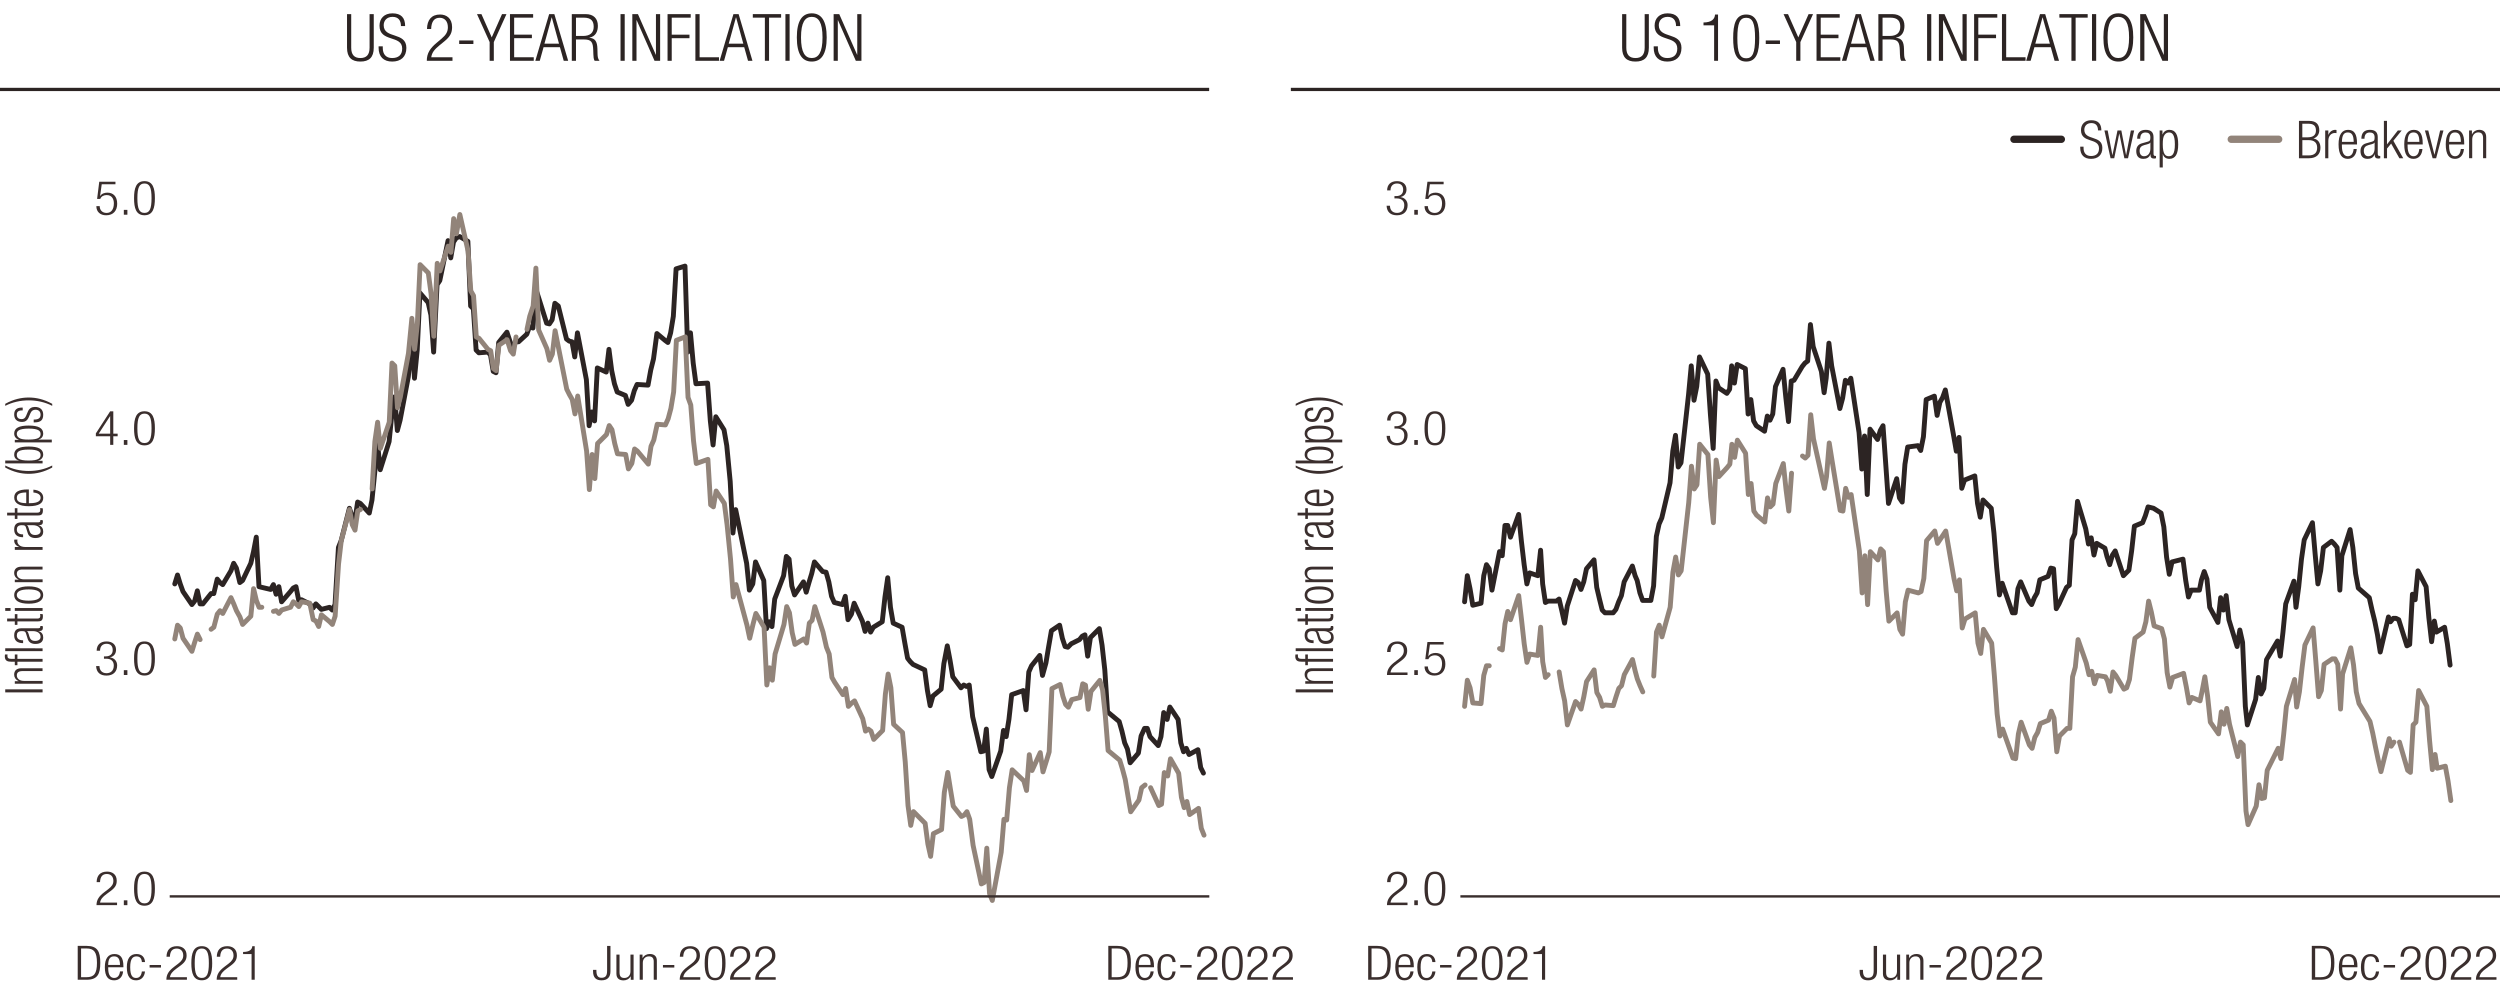<?xml version="1.0" encoding="UTF-8"?>
<svg xmlns="http://www.w3.org/2000/svg" width="765" height="307.52" viewBox="0 0 765 307.52">
  <defs>
    <style>
      .cls-1 {
        stroke-miterlimit: 10;
      }

      .cls-1, .cls-2, .cls-3 {
        stroke: #2c2423;
      }

      .cls-1, .cls-2, .cls-3, .cls-4, .cls-5, .cls-6 {
        fill: none;
      }

      .cls-2, .cls-3, .cls-4, .cls-5, .cls-6 {
        stroke-linejoin: round;
      }

      .cls-2, .cls-3, .cls-5, .cls-6 {
        stroke-linecap: round;
      }

      .cls-2, .cls-5 {
        stroke-width: 2.25px;
      }

      .cls-7 {
        fill: #2c2423;
      }

      .cls-3, .cls-6 {
        stroke-width: 1.5px;
      }

      .cls-4 {
        stroke: #392e2d;
        stroke-width: .75px;
      }

      .cls-5, .cls-6 {
        stroke: #92847a;
      }

      .cls-8 {
        fill: #3a2e2d;
      }
    </style>
  </defs>
  <g id="Layer_6" data-name="Layer 6">
    <polyline class="cls-3" points="53.48 178.68 54.32 175.95 55.15 178.68 55.99 181 58.72 185 59.56 183.94 60.39 180.79 61.23 184.79 62.07 184.79 64.59 181.63 65.42 181.63 66.47 177.21 67.31 178.26 68.15 178.89 70.66 174.68 71.5 172.37 72.34 173.84 73.39 178.26 74.23 177.63 76.74 172.37 77.58 168.79 78.42 164.37 79.25 179.52 80.09 179.73 82.82 180.37 83.66 178.89 84.49 181.84 85.33 179.52 86.17 184.15 88.9 181 89.73 179.94 90.57 179.52 91.41 183.73 92.25 183.52 94.76 184.79 95.81 186.05 96.65 184.79 97.49 185.63 98.33 186.47 100.84 185.84 101.68 186.68 102.52 185 103.56 167.53 104.4 165.42 106.92 155.53 107.76 158.05 108.59 159.32 109.43 153.63 110.27 154.05 113 157 113.83 153 114.67 144.58 115.51 135.53 116.35 143.74 119.07 135.11 119.91 126.69 120.75 121.43 121.59 131.74 122.43 128.58 124.94 115.32 125.99 103.75 126.83 115.74 127.67 107.11 128.5 89.64 131.02 92.59 131.86 96.38 132.69 107.74 133.74 87.12 134.58 85.85 137.1 73.64 137.93 78.91 138.77 74.07 139.61 72.8 140.66 72.38 143.17 73.85 144.01 93.64 144.85 94.48 145.69 107.11 146.53 107.96 149.25 107.74 150.09 108.59 150.93 113.64 151.77 114.06 152.6 104.8 155.12 101.64 156.17 104.8 157 106.06 157.84 104.59 158.68 104.59 161.2 102.27 162.03 99.96 163.08 100.38 163.92 88.38 164.76 90.91 167.27 98.9 168.11 99.11 168.95 97.85 169.79 92.8 170.84 93.64 173.35 103.75 174.19 104.38 175.03 104.59 175.87 109.22 176.7 101.85 179.43 116.16 180.27 130.27 181.11 126.06 181.94 128.79 182.78 112.59 185.51 113.85 186.34 106.9 187.18 113.43 188.02 117.43 188.86 119.95 191.37 121.01 192.21 123.74 193.26 122.48 194.1 119.53 194.94 117.64 198.29 117.85 199.13 113.22 199.97 109.85 201.01 102.06 203.53 104.17 204.37 104.8 205.21 101.85 206.04 96.8 206.88 82.27 209.61 81.43 210.44 107.74 211.28 101.85 212.12 111.11 212.96 117.43 216.52 117.22 217.36 128.79 218.2 136.16 219.04 127.53 221.55 131.53 222.39 136.37 223.44 147.32 224.28 163.1 225.11 155.95 228.47 172.37 229.31 180.58 230.35 178.68 231.19 171.95 233.71 177.63 234.55 192.36 235.38 190.26 236.22 191.73 237.06 183.31 239.78 176.16 240.62 170.26 241.46 171.1 242.3 179.31 243.14 182.05 245.86 178.05 246.7 181.21 247.54 178.26 248.38 175.52 249.22 171.95 251.73 174.89 252.78 175.1 253.62 178.05 254.45 182.47 255.29 184.36 257.81 185 258.65 182.47 259.48 189.63 260.53 187.94 261.37 184.58 263.88 190.05 264.72 193.21 265.56 190.68 266.4 193.42 267.24 191.94 269.96 190.26 270.8 182.68 271.64 176.79 272.48 185.84 273.32 190.68 276.04 191.94 276.88 196.78 277.72 201.41 278.55 202.47 279.39 203.31 282.96 204.99 283.79 211.31 284.63 215.94 285.47 212.99 287.99 210.89 288.82 203.1 289.87 197.63 290.71 202.05 291.55 207.1 294.06 210.47 294.9 209.62 295.74 210.05 296.58 209.62 297.63 219.31 300.14 230.04 300.98 229.83 301.82 223.1 302.66 235.51 303.49 237.62 306.22 229.83 307.06 223.52 307.89 225.41 308.73 220.15 309.57 212.57 313.13 211.31 313.97 217.2 314.81 205.62 315.65 203.73 318.16 200.57 319 206.68 320.05 202.89 320.89 197.84 321.73 193 324.24 191.31 325.08 195.31 325.92 197.84 326.76 198.05 327.8 196.99 330.32 195.73 331.16 194.68 331.99 194.26 332.83 200.78 333.67 195.1 336.4 192.36 337.23 197.42 338.07 204.99 338.91 217.83 342.47 220.78 343.31 223.73 344.15 227.31 344.99 229.2 345.83 233.41 348.34 230.46 349.18 225.2 350.23 222.89 351.07 222.89 351.9 225.41 354.42 228.15 355.26 225.41 356.1 218.04 357.14 220.15 357.98 216.36 360.5 220.15 361.33 227.31 362.17 230.04 363.01 228.99 363.85 230.88 366.57 229.41 367.41 234.88 368.25 236.57"/>
    <path class="cls-6" d="M53.48,195.52l.84-4.21,.84,.84,.84,3.16,2.72,4,.84-2.74,.84-2.53,.84,1.68m3.35-3.16l.84-.63,1.05-4,.84-1.05,.84,.84,2.51-4.84,.84,1.89,.84,2.1,1.05,1.89,.84,2.32,2.51-2.53,.84-8.42,.84,3.58,.84,2.11h.84m3.56,1.26l.84-.21,.84,.84,.84-1.05,2.72-.84,.84-1.68,.84,.63,.84,.84,.84-1.47,2.51,.42,1.05,5.05,.84,.42,.84,1.68,.84-3.58,2.51,2.11,.84,.84,.84-2.53,1.05-16,.84-7.16,2.51-9.47,.84,4.63,.84,1.68,.84-5.89,.84-.42m3.56-6.31l.84-14.52,.84-5.89,.84,8,2.72-8,.84-18.1,.84,.84,.84,12.84,.84-3.16,2.51-13.47,1.05-10.74,.84,9.47,.84-7.79,.84-18.1,2.51,2.53,.84,6.32,.84,13.05,1.05-22.31,.84,2.32,2.51-7.58,.84,1.89,.84-10.31,.84,4.63,1.05-5.89,2.51,11.16,.84,12.21,.84,1.47,.84,12.63,.84,.42,2.72,3.37,.84,.42,.84,5.47,.84,.63,.84-7.79,2.51-1.68,1.05,3.37,.84,1.05,.84-5.26m3.35-2.32l.84-4,1.05-3.16,.84-11.58,.84,18.94,2.51,5.68,.84,3.58,.84-1.89,.84-7.16,1.05,5.26,2.51,12.63,.84,1.68,.84,1.47,.84,4.42,.84-5.47,2.72,16.84,.84,11.79,.84-10.74,.84,7.37,.84-10.74,2.72-2.74,.84-2.74,.84,1.26,.84,4.21,.84,3.16,2.51,.21,.84,4.42,1.05-1.68,.84-4.42,.84,.63,3.35,4,.84-5.47,.84-1.89,1.05-4.84,2.51,.21,.84-1.89,.84-3.16,.84-5.05,.84-15.79,2.72-1.05,.84,18.52,.84,2.32,.84,10.95,.84,6.95,3.56-1.26,.84,13.89,.84,.63,.84-4.84,2.51,3.79,.84,6.53,1.05,10.52,.84,11.58,.84-3.79,3.35,12.42,.84,4,1.05-4.42,.84-3.16,2.51,4.21,.84,17.68,.84-5.26,.84,3.79,.84-8,2.72-9.05,.84-5.47,.84,1.89,.84,6.1,.84,3.58,2.72-1.68,.84,1.26,.84-6.1,.84-.84,.84-4.21,2.51,7.79,1.05,4.63,.84,2.11,.84,7.16,.84,1.47,2.51,3.79,.84-1.89,.84,5.47,1.05-1.05,.84-.63,2.51,5.47,.84,3.79,.84-.63,.84,.63,.84,2.53,2.72-2.74,.84-11.16,.84-6.1,.84,4.21,.84,11.16,2.72,2.53,.84,9.05,.84,13.26,.84,6.1,.84-4.21,3.56,3.58,.84,6.32,.84,3.79,.84-6.95,2.51-1.26,.84-11.37,1.05-6.1,.84,5.26,.84,5.05,2.51,3.16,.84-.42,.84-1.05,.84,2.32,1.05,8,2.51,11.79,.84-.42,.84-10.52,.84,13.89,.84,2.11,2.72-14.73,.84-10.1,.84,.21,.84-9.89,.84-5.47,3.56,3.37,.84,2.95,.84-10.95,.84,4.84,2.51-5.47,.84,5.89,1.05-3.37,.84-2.74,.84-19.37,2.51-1.26,.84,3.58,.84,2.53,.84,.84,1.05-2.32,2.51-.63,.84-4.21,.84,.42,.84,7.37,.84-5.47,2.72-3.37,.84,2.95,.84,8,.84,10.52,3.56,2.95,.84,2.74,.84,3.16,.84,5.05,.84,4.84,2.51-3.58,.84-3.79,1.05-.84m1.68,.84l2.51,5.47,.84-.42,.84-9.68,1.05,1.05,.84-5.26,2.51,4.42,.84,7.37,.84,3.16,.84-1.89,.84,4,2.72-1.89,.84,6.1,.84,2.1"/>
    <polyline class="cls-3" points="448.16 184.15 449 176.16 449.83 180.15 450.67 185.21 453.19 184.58 454.03 176.16 454.86 172.79 455.7 174.05 456.54 180.58 458.85 168.79 459.68 170.05 460.52 160.79 461.36 160.79 462.2 164.37 464.71 157.42 465.55 165.63 466.39 172.79 467.23 178.68 468.07 175.31 470.58 176.16 471.42 168.37 472.05 178.68 472.89 184.36 473.72 183.94 476.24 183.94 477.08 183.31 477.92 186.89 478.75 190.68 479.59 185.42 482.11 177.63 482.95 178.26 483.78 180.37 484.62 178.05 485.46 174.05 487.77 171.31 488.6 179.73 489.44 183.31 490.28 186.68 491.12 187.52 493.63 187.52 494.47 186.47 495.31 184.15 496.15 182.26 496.99 178.05 499.5 173.21 500.34 176.16 500.97 177.63 501.81 181.42 502.64 183.73 505.16 183.73 506 179.31 506.84 164.16 507.67 160.37 508.51 158.47 511.03 147.74 511.87 138.06 512.7 133.21 513.54 142.9 514.38 141.63 516.69 120.8 517.52 111.95 518.36 122.48 519.2 118.27 520.04 109.22 522.55 114.48 523.39 126.9 524.23 137.21 525.07 116.59 525.91 118.69 528.42 120.37 529.26 119.11 529.89 111.95 530.73 117.22 531.57 111.53 534.08 112.8 534.92 126.69 535.76 122.27 536.6 128.79 537.43 130.27 539.95 131.95 540.79 127.32 541.62 128.58 542.46 126.69 543.3 118.27 545.61 113.01 546.44 121.43 547.28 129 548.12 116.59 548.96 116.37 551.47 112.16 552.31 111.11 553.15 110.48 553.99 99.32 554.83 106.06 557.34 113.64 558.18 120.16 558.81 115.74 559.65 105.01 560.49 111.95 563 125.01 563.84 121.85 564.68 116.37 565.52 117.22 566.35 115.74 568.87 132.37 569.71 143.53 570.55 133.42 571.38 151.32 572.22 131.32 574.53 134.48 575.37 131.74 576.2 130.27 577.04 142.06 577.88 154.05 580.39 146.48 581.23 152.37 582.07 153.63 582.91 142.06 583.75 136.79 586.89 136.37 587.73 137.85 588.57 133.64 589.41 122.27 591.92 121.22 592.76 127.11 593.6 123.11 594.44 121.64 595.27 119.32 597.79 133.21 598.63 138.06 599.47 133.85 600.3 149.42 601.14 146.9 604.29 145.63 605.12 154.05 605.96 158.26 606.8 153 609.32 155.53 610.15 163.1 610.99 173.63 611.83 182.05 612.67 178.47 615.81 187.52 616.65 187.52 617.49 180.15 618.33 178.05 620.84 183.94 621.68 185 622.52 182.89 623.36 181.42 624.19 177.42 626.71 176.37 627.55 173.84 628.39 174.05 629.22 186.26 630.06 184.79 632.37 179.73 633.21 179.1 634.04 165.21 634.88 163.32 635.72 153.42 638.24 161.84 639.07 166.47 639.91 164.58 640.75 169.84 641.59 166.26 644.1 167.74 644.73 170.26 645.57 172.79 646.41 169.84 647.25 168.58 649.76 176.16 650.6 175.31 651.44 174.47 652.28 168.58 653.12 161 655.63 159.95 656.47 157.84 657.31 155.11 658.15 155.32 658.98 155.53 661.29 157 662.13 161.21 662.97 170.47 663.8 175.73 664.64 171.95 667.99 171.1 668.83 177.63 669.67 182.68 670.51 180.58 673.02 180.58 673.65 177.42 674.49 174.89 675.33 177.21 676.17 185.84 678.68 190.47 679.52 182.89 680.36 186.68 681.2 182.26 682.04 189.63 684.55 197.84 685.39 192.78 686.23 196.57 687.07 216.15 687.69 221.83 690.21 214.04 691.05 207.31 691.89 212.36 692.72 210.68 693.56 201.84 696.92 196.15 697.75 200.78 698.59 193.42 699.43 184.79 701.94 177.84 702.57 185.84 703.41 179.52 704.25 171.1 705.09 165.21 707.6 159.95 708.44 169.63 709.28 178.68 710.12 174.68 710.96 167.53 713.47 165.63 714.31 166.47 715.15 167.53 715.99 180.58 716.61 170.05 719.13 162.05 719.97 167.53 720.81 175.52 721.64 179.94 725 182.89 725.84 186.68 726.67 190.05 727.51 194.26 728.35 199.52 730.87 188.79 731.49 190.26 732.33 189.21 733.17 189.21 734.01 189.63 736.52 197.63 737.36 197.2 738.2 181.84 739.04 183.52 739.88 174.68 742.39 179.52 743.23 189 744.07 196.36 744.91 190.05 745.54 193.42 748.05 191.94 748.89 196.99 749.73 203.52"/>
    <path class="cls-6" d="M448.16,216.15l.84-8,.84,2.32,.84,4.63,2.51,.21,.84-8.63,.84-2.95h.84m3.14-5.26l.84,.42,.84-8,.84-3.79,.84,2.53,2.51-7.37,.84,7.16,.84,7.58,.84,5.68,.84-2.53,2.51,.42,.84-8.63,.63,10.52,.84,4.84,.84-.84m3.35-.84l.84,5.05,.84,3.79,.84,7.37,2.51-7.16,.84,.84,.84,1.47,.84-3.79,.84-4.63,2.31-3.58,.84,6.95,.84,1.47,.84,2.74,.84-.42,2.51,.21,.84-2.74,.84-2.53,.84-.84,.84-3.37,2.51-4.63,.84,3.58,.63,2.32,.84,2.11,.84,1.89m3.35-4.84l.84-13.47,.84-2.11,.84,3.58,2.51-9.05,.84-10.74,.84-4.63,.84,5.47,.84-1.26,2.31-20.84,.84-11.16,.84,6.95,.84-1.26,.84-12.42,2.51,3.16,.84,13.05,.84,7.79,.84-19.15,.84,5.05,2.51-2.74,.84-1.05,.63-6.1,.84,4,.84-5.26,2.51,4,.84,12.63,.84-3.37,.84,8.42,.84,1.26,2.51,2.1,.84-7.37,.84,2.74,.84-.84,.84-6.31,2.31-6.1,.84,8,.84,6.53,.84-11.58m3.35-5.26l.84,.63,.84-.84,.84-12.42,.84,7.37,2.51,11.37,.84,3.79,.63-3.58,.84-10.31,.84,5.26,2.51,15.37,.84,.21,.84-6.95,.84,2.74,.84-.84,2.51,17.26,.84,12.84,.84-11.37,.84,14.95,.84-16.21,2.31,2.53,.84-3.37,.84,.84,.84,12,.84,9.26,2.51-2.53,.84,5.05,.84,1.47,.84-9.89,.84-3.58,3.14,.84,.84-.42,.84-4,.84-11.58,2.51-2.95,.84,3.79,.84-1.26,.84-1.26,.84-1.26,2.51,14.52,.84,3.79,.84-3.37,.84,14.73,.84-2.74,3.14-1.89,.84,9.26,.84,3.16,.84-7.37,2.51,4.21,.84,10.1,.84,11.58,.84,6.74,.84-2.11,3.14,8.84,.84,.21,.84-7.58,.84-3.58,2.51,6.95,.84,1.05,.84-3.37,.84-1.47,.84-2.74,2.51-1.05,.84-2.74,.84,2.11,.84,10.31,.84-4.84,2.31-2.32h.84l.84-15.79,.84-2.95,.84-8.42,2.51,7.16,.84,3.58,.84-1.05,.84,3.79,.84-2.53,2.51,.42,.63,1.26,.84,3.16,.84-5.89,.84,1.05,2.51,4.21,.84-.42,.84-2.53,.84-6.74,.84-5.89,2.51-1.89,.84-3.16,.84-6.31,.84,3.37,.84,4.21,2.31,.84,.84,3.16,.84,10.31,.84,4.42,.84-2.95,3.35-1.26,.84,4.21,.84,4.84,.84-1.68,2.51,1.05,.63-2.95,.84-4.42,.84,5.89,.84,8,2.51,3.58,.84-6.74,.84,3.79,.84-4.84,.84,4.84,2.51,9.89,.84-4.42,.84,.84,.84,20.21,.63,4.21,2.51-5.68,.84-6.53,.84,4.21,.84-.21,.84-8.42,3.35-6.74,.84,3.16,.84-7.37,.84-8.63,2.51-8.21,.63,8.42,.84-4.63,.84-7.58,.84-6.74,2.51-5.26,.84,10.31,.84,10.74,.84-1.89,.84-8,2.51-1.68h.84l.84,1.68,.84,13.68,.63-10.74,2.51-8,.84,5.26,.84,8.21,.84,3.58,3.35,5.47,.84,3.58,.84,4.21,.84,4,.84,3.58,2.51-10.1,.63,2.32,.84-1.26m1.68,0l2.51,8.63,.84,.63,.84-14.52,.84-.84,.84-9.68,2.51,4.84,.84,10.52,.84,8.84,.84-4.63,.63,4.21,2.51-.63,.84,4.63,.84,5.89"/>
  </g>
  <g id="Titles">
    <g>
      <path class="cls-7" d="M106.19,4.32h1.28V14.58c0,2.14,.92,3.18,2.81,3.18s2.81-1.04,2.81-3.18V4.32h1.28V14.6c0,3-1.46,4.24-4.09,4.24s-4.09-1.24-4.09-4.24V4.32Z"/>
      <path class="cls-7" d="M122.69,7.98c0-1.76-.82-2.82-2.57-2.82s-2.71,1.14-2.71,2.56c0,4.26,6.94,1.92,6.94,6.94,0,2.76-1.72,4.18-4.33,4.18s-4.17-1.44-4.17-4.24v-.42h1.28v.54c0,1.82,.96,3.04,2.85,3.04s3.09-.9,3.09-2.9c0-4.24-6.94-1.82-6.94-7,0-2.24,1.46-3.78,3.95-3.78,2.67,0,3.89,1.36,3.89,3.9h-1.28Z"/>
      <path class="cls-7" d="M130.66,8.88c.04-2.74,1.34-4.44,4.01-4.44,1.92,0,3.67,1.14,3.67,3.84,0,1.72-.52,2.86-2.35,4.36l-1.54,1.26c-1.48,1.22-2.27,2.14-2.49,3.62h6.5v1.08h-7.86c0-2.34,1.06-3.86,2.97-5.46l1.52-1.28c1.42-1.2,1.96-2.16,1.96-3.52,0-1.88-1.04-2.9-2.51-2.9-1.62,0-2.53,1.08-2.61,3.44h-1.28Z"/>
      <path class="cls-7" d="M144.86,12.38v1.08h-4.35v-1.08h4.35Z"/>
      <path class="cls-7" d="M149.83,12.88l-3.87-8.56h1.36l3.15,7.12,3.15-7.12h1.36l-3.87,8.56v5.72h-1.28v-5.72Z"/>
      <path class="cls-7" d="M156.04,4.32h7.1v1.08h-5.81v5.2h5.43v1.08h-5.43v5.84h6v1.08h-7.28V4.32Z"/>
      <path class="cls-7" d="M168.03,4.32h1.6l4.23,14.28h-1.36l-1.16-4.16h-5.01l-1.16,4.16h-1.36l4.23-14.28Zm3.03,9.04l-2.21-8.04h-.04l-2.21,8.04h4.45Z"/>
      <path class="cls-7" d="M174.97,4.32h4.27c2.39,0,3.71,1.36,3.71,3.58,0,1.72-.68,3.26-2.59,3.62v.04c1.78,.16,2.39,1.18,2.45,3.38l.04,1.56c.02,.78,.1,1.54,.6,2.1h-1.5c-.3-.5-.36-1.24-.38-2l-.04-1.2c-.08-2.52-.54-3.32-2.85-3.32h-2.43v6.52h-1.28V4.32Zm1.28,6.68h2.21c2.03,0,3.21-.92,3.21-2.8,0-1.74-.74-2.8-3.07-2.8h-2.35v5.6Z"/>
      <path class="cls-7" d="M189.88,4.32h1.28v14.28h-1.28V4.32Z"/>
      <path class="cls-7" d="M193.49,4.32h1.72l5.47,12.44h.04V4.32h1.28v14.28h-1.72l-5.47-12.44h-.04v12.44h-1.28V4.32Z"/>
      <path class="cls-7" d="M204.26,4.32h7.1v1.08h-5.81v5.2h5.43v1.08h-5.43v6.92h-1.28V4.32Z"/>
      <path class="cls-7" d="M212.8,4.32h1.28v13.2h5.93v1.08h-7.22V4.32Z"/>
      <path class="cls-7" d="M224.42,4.32h1.6l4.23,14.28h-1.36l-1.16-4.16h-5.01l-1.16,4.16h-1.36l4.23-14.28Zm3.03,9.04l-2.21-8.04h-.04l-2.21,8.04h4.45Z"/>
      <path class="cls-7" d="M234.05,5.4h-3.69v-1.08h8.66v1.08h-3.69v13.2h-1.28V5.4Z"/>
      <path class="cls-7" d="M240.34,4.32h1.28v14.28h-1.28V4.32Z"/>
      <path class="cls-7" d="M248.4,4.08c2.93,0,4.57,2.26,4.57,7.38s-1.64,7.38-4.57,7.38-4.57-2.26-4.57-7.38,1.64-7.38,4.57-7.38Zm0,13.68c2.04,0,3.29-1.68,3.29-6.3s-1.24-6.3-3.29-6.3-3.29,1.68-3.29,6.3,1.24,6.3,3.29,6.3Z"/>
      <path class="cls-7" d="M255.09,4.32h1.72l5.47,12.44h.04V4.32h1.28v14.28h-1.72l-5.47-12.44h-.04v12.44h-1.28V4.32Z"/>
    </g>
    <g>
      <path class="cls-7" d="M496.37,4.32h1.28V14.58c0,2.14,.92,3.18,2.81,3.18s2.81-1.04,2.81-3.18V4.32h1.28V14.6c0,3-1.46,4.24-4.09,4.24s-4.09-1.24-4.09-4.24V4.32Z"/>
      <path class="cls-7" d="M512.87,7.98c0-1.76-.82-2.82-2.57-2.82s-2.71,1.14-2.71,2.56c0,4.26,6.94,1.92,6.94,6.94,0,2.76-1.72,4.18-4.33,4.18s-4.17-1.44-4.17-4.24v-.42h1.28v.54c0,1.82,.96,3.04,2.85,3.04s3.09-.9,3.09-2.9c0-4.24-6.94-1.82-6.94-7,0-2.24,1.46-3.78,3.95-3.78,2.67,0,3.89,1.36,3.89,3.9h-1.28Z"/>
      <path class="cls-7" d="M524.52,7.76h-3.25v-.88c2.39-.02,3.45-.96,3.53-2.44h.92v14.16h-1.2V7.76Z"/>
      <path class="cls-7" d="M534.34,4.44c3.23,0,3.99,3.02,3.99,7.2s-.76,7.2-3.99,7.2-3.99-3.02-3.99-7.2,.76-7.2,3.99-7.2Zm0,13.4c1.94,0,2.71-1.66,2.71-6.2s-.76-6.2-2.71-6.2-2.71,1.66-2.71,6.2,.76,6.2,2.71,6.2Z"/>
      <path class="cls-7" d="M544.67,12.38v1.08h-4.35v-1.08h4.35Z"/>
      <path class="cls-7" d="M549.64,12.88l-3.87-8.56h1.36l3.15,7.12,3.15-7.12h1.36l-3.87,8.56v5.72h-1.28v-5.72Z"/>
      <path class="cls-7" d="M555.85,4.32h7.1v1.08h-5.81v5.2h5.43v1.08h-5.43v5.84h6v1.08h-7.28V4.32Z"/>
      <path class="cls-7" d="M567.84,4.32h1.6l4.23,14.28h-1.36l-1.16-4.16h-5.01l-1.16,4.16h-1.36l4.23-14.28Zm3.03,9.04l-2.21-8.04h-.04l-2.21,8.04h4.45Z"/>
      <path class="cls-7" d="M574.78,4.32h4.27c2.39,0,3.71,1.36,3.71,3.58,0,1.72-.68,3.26-2.59,3.62v.04c1.78,.16,2.39,1.18,2.45,3.38l.04,1.56c.02,.78,.1,1.54,.6,2.1h-1.5c-.3-.5-.36-1.24-.38-2l-.04-1.2c-.08-2.52-.54-3.32-2.85-3.32h-2.43v6.52h-1.28V4.32Zm1.28,6.68h2.21c2.03,0,3.21-.92,3.21-2.8,0-1.74-.74-2.8-3.07-2.8h-2.35v5.6Z"/>
      <path class="cls-7" d="M589.69,4.32h1.28v14.28h-1.28V4.32Z"/>
      <path class="cls-7" d="M593.3,4.32h1.72l5.47,12.44h.04V4.32h1.28v14.28h-1.72l-5.47-12.44h-.04v12.44h-1.28V4.32Z"/>
      <path class="cls-7" d="M604.07,4.32h7.1v1.08h-5.81v5.2h5.43v1.08h-5.43v6.92h-1.28V4.32Z"/>
      <path class="cls-7" d="M612.61,4.32h1.28v13.2h5.93v1.08h-7.22V4.32Z"/>
      <path class="cls-7" d="M624.23,4.32h1.6l4.23,14.28h-1.36l-1.16-4.16h-5.01l-1.16,4.16h-1.36l4.23-14.28Zm3.03,9.04l-2.21-8.04h-.04l-2.21,8.04h4.45Z"/>
      <path class="cls-7" d="M633.86,5.4h-3.69v-1.08h8.66v1.08h-3.69v13.2h-1.28V5.4Z"/>
      <path class="cls-7" d="M640.15,4.32h1.28v14.28h-1.28V4.32Z"/>
      <path class="cls-7" d="M648.21,4.08c2.93,0,4.57,2.26,4.57,7.38s-1.64,7.38-4.57,7.38-4.57-2.26-4.57-7.38,1.64-7.38,4.57-7.38Zm0,13.68c2.04,0,3.29-1.68,3.29-6.3s-1.24-6.3-3.29-6.3-3.29,1.68-3.29,6.3,1.24,6.3,3.29,6.3Z"/>
      <path class="cls-7" d="M654.9,4.32h1.72l5.47,12.44h.04V4.32h1.28v14.28h-1.72l-5.47-12.44h-.04v12.44h-1.28V4.32Z"/>
    </g>
    <line class="cls-1" y1="27.37" x2="370" y2="27.37"/>
    <line class="cls-1" x1="395" y1="27.37" x2="765" y2="27.37"/>
  </g>
  <g id="Axes_copy" data-name="Axes copy">
    <g>
      <path class="cls-8" d="M29.57,269.93c.03-1.99,1.07-3.22,3.21-3.22,1.54,0,2.94,.83,2.94,2.79,0,1.25-.42,2.07-1.88,3.16l-1.23,.91c-1.19,.88-1.81,1.55-1.99,2.63h5.2v.78h-6.29c0-1.7,.85-2.8,2.37-3.96l1.22-.93c1.14-.87,1.57-1.57,1.57-2.55,0-1.36-.83-2.1-2-2.1-1.3,0-2.02,.78-2.08,2.5h-1.03Z"/>
      <path class="cls-8" d="M37.89,275.5h1.09v1.48h-1.09v-1.48Z"/>
      <path class="cls-8" d="M44.21,266.71c2.58,0,3.19,2.19,3.19,5.22s-.61,5.22-3.19,5.22-3.19-2.19-3.19-5.22,.61-5.22,3.19-5.22Zm0,9.72c1.56,0,2.16-1.2,2.16-4.5s-.61-4.5-2.16-4.5-2.17,1.2-2.17,4.5,.61,4.5,2.17,4.5Z"/>
    </g>
    <g>
      <path class="cls-8" d="M33.71,133.49h-4.38v-.87l4.38-6.76h.96v6.85h1.33v.78h-1.33v2.64h-.96v-2.64Zm0-.78v-5.37h-.03l-3.48,5.37h3.51Z"/>
      <path class="cls-8" d="M37.89,134.65h1.09v1.48h-1.09v-1.48Z"/>
      <path class="cls-8" d="M44.21,125.85c2.58,0,3.19,2.19,3.19,5.22s-.61,5.22-3.19,5.22-3.19-2.19-3.19-5.22,.61-5.22,3.19-5.22Zm0,9.72c1.56,0,2.16-1.2,2.16-4.5s-.61-4.5-2.16-4.5-2.17,1.2-2.17,4.5,.61,4.5,2.17,4.5Z"/>
    </g>
    <g>
      <path class="cls-8" d="M1.6,211.87v-.93H13.03v.93H1.6Z"/>
      <path class="cls-8" d="M4.53,209.23v-.78h1.18v-.03c-.94-.43-1.38-1.19-1.38-1.97,0-1.17,.67-1.97,2.27-1.97h6.42v.87H6.89c-1.17,0-1.74,.43-1.74,1.32,0,1.01,.86,1.69,2.18,1.69h5.71v.87H4.53Z"/>
      <path class="cls-8" d="M5.33,202.49v1.06h-.8v-1.06h-1.01c-1.17,0-2.05-.22-2.05-1.68,0-.26,.02-.39,.05-.55h.8c-.03,.13-.05,.26-.05,.42,0,.64,.27,.94,1.25,.94h1.01v-1.36h.8v1.36h7.7v.87H5.33Zm-3.73-3.24v-.87H13.03v.87H1.6Z"/>
      <path class="cls-8" d="M7.06,196.8c-1.75,0-2.72-.75-2.72-2.38s.91-2.17,2.26-2.17h5.03c.48,0,.7-.14,.7-.45v-.25h.7c.06,.16,.1,.29,.1,.41,0,.68-.18,1.12-1.06,1.12h-.29v.03c1.12,.35,1.44,1.13,1.44,1.98,0,1.35-.93,1.96-2.4,1.96-1.12,0-2.02-.46-2.35-1.55l-.51-1.64c-.19-.61-.35-.74-1.34-.74-1.09,0-1.47,.55-1.47,1.33,0,1.03,.69,1.48,1.92,1.48v.87Zm1.17-3.68v.03c.29,.09,.46,.58,.56,.93l.21,.72c.26,.87,.75,1.32,1.76,1.32s1.66-.46,1.66-1.22c0-1.06-.88-1.78-2.4-1.78h-1.79Z"/>
      <path class="cls-8" d="M5.33,190.15v1.06h-.8v-1.06H2.18v-.87h2.35v-1.36h.8v1.36h6.1c.67,0,.9-.26,.9-.83,0-.17-.03-.35-.1-.54h.8c.06,.1,.1,.32,.1,.61,0,1.17-.35,1.62-1.49,1.62H5.33Z"/>
      <path class="cls-8" d="M1.6,186.93v-.87h1.63v.87H1.6Zm2.93,0v-.87H13.03v.87H4.53Z"/>
      <path class="cls-8" d="M4.34,182.08c0-1.69,1.49-2.65,4.43-2.65s4.45,.96,4.45,2.65-1.49,2.65-4.45,2.65-4.43-.96-4.43-2.65Zm8.08,0c0-.97-.93-1.72-3.65-1.72s-3.63,.75-3.63,1.72,.93,1.72,3.63,1.72,3.65-.75,3.65-1.72Z"/>
      <path class="cls-8" d="M4.53,178.15v-.78h1.18v-.03c-.94-.43-1.38-1.19-1.38-1.97,0-1.17,.67-1.97,2.27-1.97h6.42v.87H6.89c-1.17,0-1.74,.43-1.74,1.32,0,1.01,.86,1.69,2.18,1.69h5.71v.87H4.53Z"/>
      <path class="cls-8" d="M4.53,168.25v-.87h1.33v-.03c-.94-.33-1.52-1.04-1.52-1.94,0-.1,.02-.2,.05-.3h.96c-.03,.15-.05,.29-.05,.42,0,.96,.77,1.85,2.42,1.85h5.31v.87H4.53Z"/>
      <path class="cls-8" d="M7.06,164.39c-1.75,0-2.72-.75-2.72-2.38s.91-2.17,2.26-2.17h5.03c.48,0,.7-.14,.7-.45v-.25h.7c.06,.16,.1,.29,.1,.41,0,.68-.18,1.12-1.06,1.12h-.29v.03c1.12,.35,1.44,1.13,1.44,1.98,0,1.35-.93,1.96-2.4,1.96-1.12,0-2.02-.46-2.35-1.55l-.51-1.64c-.19-.61-.35-.74-1.34-.74-1.09,0-1.47,.55-1.47,1.33,0,1.03,.69,1.48,1.92,1.48v.87Zm1.17-3.68v.03c.29,.09,.46,.58,.56,.93l.21,.72c.26,.87,.75,1.32,1.76,1.32s1.66-.46,1.66-1.22c0-1.06-.88-1.78-2.4-1.78h-1.79Z"/>
      <path class="cls-8" d="M5.33,157.74v1.06h-.8v-1.06H2.18v-.87h2.35v-1.36h.8v1.36h6.1c.67,0,.9-.26,.9-.83,0-.17-.03-.35-.1-.54h.8c.06,.1,.1,.32,.1,.61,0,1.17-.35,1.62-1.49,1.62H5.33Z"/>
      <path class="cls-8" d="M10.22,149.84c1.81,.13,3.01,1.03,3.01,2.48,0,1.62-1.25,2.58-4.45,2.58-2.95,0-4.43-.96-4.43-2.65s1.3-2.48,4.13-2.48h.35v4.2h.4c2.45,0,3.2-.78,3.2-1.64,0-.91-.72-1.48-2.21-1.62v-.87Zm-2.19,.85c-2.11,.03-2.88,.56-2.88,1.64s.77,1.61,2.88,1.64v-3.27Z"/>
      <path class="cls-8" d="M1.6,142.44c2.18,1.13,4.67,1.68,7.19,1.68s5.01-.55,7.19-1.68v.62c-2.56,1.42-4.96,1.93-7.19,1.93s-4.63-.51-7.19-1.93v-.62Z"/>
      <path class="cls-8" d="M1.6,141.8v-.87H5.81v-.03c-.9-.19-1.47-.84-1.47-1.8,0-1.69,1.5-2.46,4.43-2.46s4.45,.77,4.45,2.46c0,.91-.62,1.65-1.6,1.88v.03h1.41v.78H1.6Zm10.82-2.55c0-.87-.5-1.68-3.65-1.68s-3.63,.81-3.63,1.68,.5,1.68,3.63,1.68,3.65-.8,3.65-1.68Z"/>
      <path class="cls-8" d="M4.53,135.38v-.78h1.22v-.03c-.78-.28-1.41-.91-1.41-1.9,0-1.71,1.5-2.45,4.45-2.45s4.43,.77,4.43,2.46c0,.96-.58,1.61-1.47,1.8v.03h4.1v.87H4.53Zm.61-2.58c0,.49,.29,.93,.75,1.22,.59,.38,1.42,.49,2.9,.49,3.14,0,3.63-.8,3.63-1.68s-.5-1.68-3.63-1.68-3.65,.81-3.65,1.65Z"/>
      <path class="cls-8" d="M8.81,127.64c-.46,1.09-1.17,1.48-2.02,1.48-1.74,0-2.45-.98-2.45-2.29,0-1.45,.82-2.11,2.37-2.11h.24v.87h-.24c-1.1,0-1.57,.46-1.57,1.26,0,1.01,.59,1.4,1.44,1.4,.59,0,1.06-.17,1.42-1.04l.53-1.26c.43-1.04,1.23-1.43,2.16-1.43,1.46,0,2.53,.75,2.53,2.37s-.72,2.36-2.64,2.36h-.27v-.87h.22c1.25,0,1.89-.49,1.89-1.48,0-.93-.58-1.52-1.52-1.52-.75,0-1.23,.28-1.57,1.04l-.53,1.22Z"/>
      <path class="cls-8" d="M15.98,124.19c-2.18-1.13-4.67-1.68-7.19-1.68s-5.01,.55-7.19,1.68v-.62c2.56-1.42,4.96-1.93,7.19-1.93s4.63,.51,7.19,1.93v.62Z"/>
    </g>
    <g>
      <path class="cls-8" d="M35.33,55.6v.78h-4.2l-.5,3.58,.03,.03c.43-.75,1.36-1.04,2.2-1.04,1.75,0,3,1.12,3,3.4,0,2.06-1.14,3.53-3.37,3.53-1.76,0-3.01-1-3.01-2.8h1.03c0,1.16,.74,2.08,2.1,2.08s2.23-1.02,2.23-2.95c0-1.42-.69-2.52-2.21-2.52-.85,0-1.64,.36-1.96,1.19h-.96l.66-5.27h4.97Z"/>
      <path class="cls-8" d="M37.89,64.22h1.09v1.48h-1.09v-1.48Z"/>
      <path class="cls-8" d="M44.21,55.43c2.58,0,3.19,2.19,3.19,5.22s-.61,5.22-3.19,5.22-3.19-2.19-3.19-5.22,.61-5.22,3.19-5.22Zm0,9.72c1.56,0,2.16-1.2,2.16-4.5s-.61-4.5-2.16-4.5-2.17,1.2-2.17,4.5,.61,4.5,2.17,4.5Z"/>
    </g>
    <g>
      <path class="cls-8" d="M23.78,289.44h2.76c3.34,0,4.15,1.8,4.15,5.18s-.82,5.18-4.15,5.18h-2.76v-10.36Zm1.03,9.58h1.67c2.25,0,3.19-1.02,3.19-4.38s-.95-4.41-3.19-4.41h-1.67v8.79Z"/>
      <path class="cls-8" d="M37.67,297.25c-.14,1.64-1.14,2.73-2.74,2.73-1.8,0-2.85-1.13-2.85-4.03,0-2.67,1.06-4.02,2.94-4.02s2.74,1.18,2.74,3.74v.32h-4.65v.36c0,2.22,.87,2.9,1.81,2.9,1.01,0,1.64-.65,1.8-2h.96Zm-.95-1.99c-.03-1.92-.63-2.61-1.81-2.61s-1.78,.7-1.81,2.61h3.62Z"/>
      <path class="cls-8" d="M44.37,297.25c-.14,1.64-1.14,2.73-2.71,2.73-1.8,0-2.85-1.13-2.85-4.03,0-2.67,1.06-4.02,2.94-4.02,1.6,0,2.53,.89,2.63,2.47h-.96c-.11-1.2-.64-1.74-1.67-1.74s-1.91,.58-1.91,3.31c0,2.9,.91,3.29,1.81,3.29,.98,0,1.6-.65,1.76-2h.96Z"/>
      <path class="cls-8" d="M49.26,295.29v.78h-3.48v-.78h3.48Z"/>
      <path class="cls-8" d="M50.95,292.75c.03-1.99,1.07-3.22,3.21-3.22,1.54,0,2.94,.83,2.94,2.79,0,1.25-.42,2.07-1.88,3.16l-1.23,.91c-1.19,.88-1.81,1.55-1.99,2.63h5.2v.78h-6.29c0-1.7,.85-2.8,2.37-3.96l1.22-.93c1.14-.87,1.57-1.57,1.57-2.55,0-1.36-.83-2.1-2-2.1-1.3,0-2.02,.78-2.08,2.5h-1.03Z"/>
      <path class="cls-8" d="M61.74,289.53c2.58,0,3.19,2.19,3.19,5.22s-.61,5.22-3.19,5.22-3.19-2.19-3.19-5.22,.61-5.22,3.19-5.22Zm0,9.72c1.56,0,2.17-1.2,2.17-4.5s-.61-4.5-2.17-4.5-2.16,1.2-2.16,4.5,.61,4.5,2.16,4.5Z"/>
      <path class="cls-8" d="M66.34,292.75c.03-1.99,1.07-3.22,3.21-3.22,1.54,0,2.94,.83,2.94,2.79,0,1.25-.42,2.07-1.88,3.16l-1.23,.91c-1.19,.88-1.81,1.55-1.99,2.63h5.2v.78h-6.29c0-1.7,.85-2.8,2.37-3.96l1.22-.93c1.14-.87,1.57-1.57,1.57-2.55,0-1.36-.83-2.1-2-2.1-1.3,0-2.02,.78-2.08,2.5h-1.03Z"/>
      <path class="cls-8" d="M76.98,291.94h-2.6v-.64c1.91-.01,2.76-.7,2.82-1.77h.74v10.27h-.96v-7.87Z"/>
    </g>
    <g>
      <path class="cls-8" d="M339.14,289.44h2.76c3.34,0,4.15,1.8,4.15,5.18s-.82,5.18-4.15,5.18h-2.76v-10.36Zm1.03,9.58h1.67c2.25,0,3.19-1.02,3.19-4.38s-.95-4.41-3.19-4.41h-1.67v8.79Z"/>
      <path class="cls-8" d="M353.03,297.25c-.14,1.64-1.14,2.73-2.74,2.73-1.8,0-2.85-1.13-2.85-4.03,0-2.67,1.06-4.02,2.94-4.02s2.74,1.18,2.74,3.74v.32h-4.65v.36c0,2.22,.87,2.9,1.81,2.9,1.01,0,1.64-.65,1.8-2h.96Zm-.95-1.99c-.03-1.92-.63-2.61-1.81-2.61s-1.78,.7-1.81,2.61h3.62Z"/>
      <path class="cls-8" d="M359.73,297.25c-.14,1.64-1.14,2.73-2.71,2.73-1.8,0-2.85-1.13-2.85-4.03,0-2.67,1.06-4.02,2.94-4.02,1.6,0,2.53,.89,2.63,2.47h-.96c-.11-1.2-.64-1.74-1.67-1.74s-1.91,.58-1.91,3.31c0,2.9,.91,3.29,1.81,3.29,.98,0,1.6-.65,1.76-2h.96Z"/>
      <path class="cls-8" d="M364.63,295.29v.78h-3.48v-.78h3.48Z"/>
      <path class="cls-8" d="M366.31,292.75c.03-1.99,1.07-3.22,3.21-3.22,1.54,0,2.94,.83,2.94,2.79,0,1.25-.42,2.07-1.88,3.16l-1.23,.91c-1.19,.88-1.81,1.55-1.99,2.63h5.2v.78h-6.29c0-1.7,.85-2.8,2.37-3.96l1.22-.93c1.14-.87,1.57-1.57,1.57-2.55,0-1.36-.83-2.1-2-2.1-1.3,0-2.02,.78-2.08,2.5h-1.03Z"/>
      <path class="cls-8" d="M377.1,289.53c2.58,0,3.19,2.19,3.19,5.22s-.61,5.22-3.19,5.22-3.19-2.19-3.19-5.22,.61-5.22,3.19-5.22Zm0,9.72c1.56,0,2.17-1.2,2.17-4.5s-.61-4.5-2.17-4.5-2.16,1.2-2.16,4.5,.61,4.5,2.16,4.5Z"/>
      <path class="cls-8" d="M381.71,292.75c.03-1.99,1.07-3.22,3.21-3.22,1.54,0,2.93,.83,2.93,2.79,0,1.25-.42,2.07-1.88,3.16l-1.24,.91c-1.19,.88-1.81,1.55-1.99,2.63h5.2v.78h-6.29c0-1.7,.85-2.8,2.37-3.96l1.22-.93c1.14-.87,1.57-1.57,1.57-2.55,0-1.36-.83-2.1-2-2.1-1.3,0-2.02,.78-2.08,2.5h-1.03Z"/>
      <path class="cls-8" d="M389.4,292.75c.03-1.99,1.07-3.22,3.21-3.22,1.54,0,2.94,.83,2.94,2.79,0,1.25-.42,2.07-1.88,3.16l-1.23,.91c-1.19,.88-1.81,1.55-1.99,2.63h5.2v.78h-6.29c0-1.7,.85-2.8,2.37-3.96l1.22-.93c1.14-.87,1.57-1.57,1.57-2.55,0-1.36-.83-2.1-2-2.1-1.3,0-2.02,.78-2.08,2.5h-1.03Z"/>
    </g>
    <line class="cls-4" x1="51.93" y1="274.3" x2="370.05" y2="274.3"/>
    <g>
      <path class="cls-8" d="M31.81,200.85h.53c1.36,0,2.15-.7,2.15-1.92s-.64-1.93-1.88-1.93c-1.14,0-1.99,.67-2,2.12h-1.03c0-1.71,1.03-2.84,3.03-2.84,1.75,0,2.9,.96,2.9,2.54,0,1.13-.59,2.05-1.83,2.32v.03c1.35,.17,2.17,1.18,2.17,2.44,0,1.86-1.12,3.12-3.26,3.12-1.96,0-3.1-1-3.18-2.92h1.03c0,1.2,.69,2.19,2.15,2.19,1.15,0,2.23-.64,2.23-2.37,0-1.33-.88-2.06-2.26-2.06h-.75v-.73Z"/>
      <path class="cls-8" d="M37.89,205.07h1.09v1.48h-1.09v-1.48Z"/>
      <path class="cls-8" d="M44.21,196.28c2.58,0,3.19,2.19,3.19,5.22s-.61,5.22-3.19,5.22-3.19-2.19-3.19-5.22,.61-5.22,3.19-5.22Zm0,9.72c1.56,0,2.16-1.2,2.16-4.5s-.61-4.5-2.16-4.5-2.17,1.2-2.17,4.5,.61,4.5,2.17,4.5Z"/>
    </g>
    <g>
      <path class="cls-8" d="M181.47,296.77h1.03v.25c0,1.41,.4,2.18,1.52,2.18s1.75-.44,1.75-2.09v-7.66h1.03v7.76c0,1.79-.91,2.77-2.73,2.77-1.64,0-2.6-.77-2.6-2.79v-.42Z"/>
      <path class="cls-8" d="M188.62,292.1h.96v5.43c0,1.25,.46,1.73,1.48,1.73,1.09,0,1.86-.78,1.86-1.97v-5.18h.96v7.71h-.87v-1.07h-.03c-.48,.86-1.31,1.25-2.18,1.25-1.3,0-2.18-.61-2.18-2.06v-5.82Z"/>
      <path class="cls-8" d="M195.74,292.1h.87v1.07h.03c.48-.86,1.31-1.25,2.18-1.25,1.3,0,2.18,.61,2.18,2.06v5.82h-.96v-5.57c0-1.06-.48-1.58-1.46-1.58-1.12,0-1.88,.78-1.88,1.97v5.18h-.96v-7.71Z"/>
      <path class="cls-8" d="M206.34,295.29v.78h-3.48v-.78h3.48Z"/>
      <path class="cls-8" d="M208.03,292.75c.03-1.99,1.07-3.22,3.21-3.22,1.54,0,2.94,.83,2.94,2.79,0,1.25-.42,2.07-1.88,3.16l-1.23,.91c-1.19,.88-1.81,1.55-1.99,2.63h5.2v.78h-6.29c0-1.7,.85-2.8,2.37-3.96l1.22-.93c1.14-.87,1.57-1.57,1.57-2.55,0-1.36-.83-2.1-2-2.1-1.3,0-2.02,.78-2.08,2.5h-1.03Z"/>
      <path class="cls-8" d="M218.82,289.53c2.58,0,3.19,2.19,3.19,5.22s-.61,5.22-3.19,5.22-3.19-2.19-3.19-5.22,.61-5.22,3.19-5.22Zm0,9.72c1.56,0,2.16-1.2,2.16-4.5s-.61-4.5-2.16-4.5-2.17,1.2-2.17,4.5,.61,4.5,2.17,4.5Z"/>
      <path class="cls-8" d="M223.42,292.75c.03-1.99,1.07-3.22,3.21-3.22,1.54,0,2.94,.83,2.94,2.79,0,1.25-.42,2.07-1.88,3.16l-1.23,.91c-1.19,.88-1.81,1.55-1.99,2.63h5.2v.78h-6.29c0-1.7,.85-2.8,2.37-3.96l1.22-.93c1.14-.87,1.57-1.57,1.57-2.55,0-1.36-.83-2.1-2-2.1-1.3,0-2.02,.78-2.08,2.5h-1.03Z"/>
      <path class="cls-8" d="M231.12,292.75c.03-1.99,1.07-3.22,3.21-3.22,1.54,0,2.94,.83,2.94,2.79,0,1.25-.42,2.07-1.88,3.16l-1.23,.91c-1.19,.88-1.81,1.55-1.99,2.63h5.2v.78h-6.29c0-1.7,.85-2.8,2.37-3.96l1.22-.93c1.14-.87,1.57-1.57,1.57-2.55,0-1.36-.83-2.1-2-2.1-1.3,0-2.02,.78-2.08,2.5h-1.03Z"/>
    </g>
    <g>
      <path class="cls-8" d="M424.45,269.93c.03-1.99,1.07-3.22,3.21-3.22,1.54,0,2.94,.83,2.94,2.79,0,1.25-.42,2.07-1.88,3.16l-1.23,.91c-1.19,.88-1.81,1.55-1.99,2.63h5.2v.78h-6.29c0-1.7,.85-2.8,2.37-3.96l1.22-.93c1.14-.87,1.57-1.57,1.57-2.55,0-1.36-.83-2.1-2-2.1-1.3,0-2.02,.78-2.08,2.5h-1.03Z"/>
      <path class="cls-8" d="M432.77,275.5h1.09v1.48h-1.09v-1.48Z"/>
      <path class="cls-8" d="M439.09,266.71c2.58,0,3.19,2.19,3.19,5.22s-.61,5.22-3.19,5.22-3.19-2.19-3.19-5.22,.61-5.22,3.19-5.22Zm0,9.72c1.56,0,2.17-1.2,2.17-4.5s-.61-4.5-2.17-4.5-2.17,1.2-2.17,4.5,.61,4.5,2.17,4.5Z"/>
    </g>
    <g>
      <path class="cls-8" d="M426.69,130.42h.53c1.36,0,2.15-.7,2.15-1.92s-.64-1.93-1.88-1.93c-1.14,0-1.99,.67-2,2.12h-1.03c0-1.71,1.03-2.84,3.03-2.84,1.75,0,2.9,.96,2.9,2.54,0,1.13-.59,2.05-1.83,2.32v.03c1.35,.17,2.17,1.18,2.17,2.44,0,1.86-1.12,3.12-3.25,3.12-1.96,0-3.1-1-3.18-2.92h1.03c0,1.2,.69,2.19,2.15,2.19,1.15,0,2.23-.64,2.23-2.37,0-1.34-.88-2.06-2.26-2.06h-.75v-.73Z"/>
      <path class="cls-8" d="M432.77,134.65h1.09v1.48h-1.09v-1.48Z"/>
      <path class="cls-8" d="M439.09,125.85c2.58,0,3.19,2.19,3.19,5.22s-.61,5.22-3.19,5.22-3.19-2.19-3.19-5.22,.61-5.22,3.19-5.22Zm0,9.72c1.56,0,2.17-1.2,2.17-4.5s-.61-4.5-2.17-4.5-2.17,1.2-2.17,4.5,.61,4.5,2.17,4.5Z"/>
    </g>
    <g>
      <path class="cls-8" d="M396.48,211.87v-.93h11.43v.93h-11.43Z"/>
      <path class="cls-8" d="M399.41,209.23v-.78h1.18v-.03c-.94-.43-1.38-1.19-1.38-1.97,0-1.17,.67-1.97,2.27-1.97h6.42v.87h-6.15c-1.17,0-1.75,.43-1.75,1.32,0,1.01,.86,1.69,2.18,1.69h5.71v.87h-8.5Z"/>
      <path class="cls-8" d="M400.21,202.49v1.06h-.8v-1.06h-1.01c-1.17,0-2.05-.22-2.05-1.68,0-.26,.02-.39,.05-.55h.8c-.03,.13-.05,.26-.05,.42,0,.64,.27,.94,1.25,.94h1.01v-1.36h.8v1.36h7.7v.87h-7.7Zm-3.73-3.24v-.87h11.43v.87h-11.43Z"/>
      <path class="cls-8" d="M401.94,196.8c-1.75,0-2.72-.75-2.72-2.38s.91-2.17,2.26-2.17h5.03c.48,0,.71-.14,.71-.45v-.25h.7c.06,.16,.1,.29,.1,.41,0,.68-.18,1.12-1.06,1.12h-.29v.03c1.12,.35,1.44,1.13,1.44,1.98,0,1.35-.93,1.96-2.4,1.96-1.12,0-2.02-.46-2.35-1.55l-.51-1.64c-.19-.61-.35-.74-1.34-.74-1.09,0-1.47,.55-1.47,1.33,0,1.03,.69,1.48,1.92,1.48v.87Zm1.17-3.68v.03c.29,.09,.46,.58,.56,.93l.21,.72c.26,.87,.75,1.32,1.76,1.32s1.67-.46,1.67-1.22c0-1.06-.88-1.78-2.4-1.78h-1.79Z"/>
      <path class="cls-8" d="M400.21,190.15v1.06h-.8v-1.06h-2.35v-.87h2.35v-1.36h.8v1.36h6.1c.67,0,.9-.26,.9-.83,0-.17-.03-.35-.1-.54h.8c.06,.1,.1,.32,.1,.61,0,1.17-.35,1.62-1.49,1.62h-6.31Z"/>
      <path class="cls-8" d="M396.48,186.93v-.87h1.63v.87h-1.63Zm2.93,0v-.87h8.5v.87h-8.5Z"/>
      <path class="cls-8" d="M399.22,182.08c0-1.69,1.49-2.65,4.43-2.65s4.45,.96,4.45,2.65-1.49,2.65-4.45,2.65-4.43-.96-4.43-2.65Zm8.08,0c0-.97-.93-1.72-3.65-1.72s-3.63,.75-3.63,1.72,.93,1.72,3.63,1.72,3.65-.75,3.65-1.72Z"/>
      <path class="cls-8" d="M399.41,178.15v-.78h1.18v-.03c-.94-.43-1.38-1.19-1.38-1.97,0-1.17,.67-1.97,2.27-1.97h6.42v.87h-6.15c-1.17,0-1.75,.43-1.75,1.32,0,1.01,.86,1.69,2.18,1.69h5.71v.87h-8.5Z"/>
      <path class="cls-8" d="M399.41,168.25v-.87h1.33v-.03c-.94-.33-1.52-1.04-1.52-1.94,0-.1,.02-.2,.05-.3h.96c-.03,.15-.05,.29-.05,.42,0,.96,.77,1.85,2.42,1.85h5.31v.87h-8.5Z"/>
      <path class="cls-8" d="M401.94,164.39c-1.75,0-2.72-.75-2.72-2.38s.91-2.17,2.26-2.17h5.03c.48,0,.71-.14,.71-.45v-.25h.7c.06,.16,.1,.29,.1,.41,0,.68-.18,1.12-1.06,1.12h-.29v.03c1.12,.35,1.44,1.13,1.44,1.98,0,1.35-.93,1.96-2.4,1.96-1.12,0-2.02-.46-2.35-1.55l-.51-1.64c-.19-.61-.35-.74-1.34-.74-1.09,0-1.47,.55-1.47,1.33,0,1.03,.69,1.48,1.92,1.48v.87Zm1.17-3.68v.03c.29,.09,.46,.58,.56,.93l.21,.72c.26,.87,.75,1.32,1.76,1.32s1.67-.46,1.67-1.22c0-1.06-.88-1.78-2.4-1.78h-1.79Z"/>
      <path class="cls-8" d="M400.21,157.74v1.06h-.8v-1.06h-2.35v-.87h2.35v-1.36h.8v1.36h6.1c.67,0,.9-.26,.9-.83,0-.17-.03-.35-.1-.54h.8c.06,.1,.1,.32,.1,.61,0,1.17-.35,1.62-1.49,1.62h-6.31Z"/>
      <path class="cls-8" d="M405.09,149.84c1.81,.13,3.01,1.03,3.01,2.48,0,1.62-1.25,2.58-4.45,2.58-2.95,0-4.43-.96-4.43-2.65s1.3-2.48,4.13-2.48h.35v4.2h.4c2.45,0,3.2-.78,3.2-1.64,0-.91-.72-1.48-2.21-1.62v-.87Zm-2.19,.85c-2.11,.03-2.88,.56-2.88,1.64s.77,1.61,2.88,1.64v-3.27Z"/>
      <path class="cls-8" d="M396.48,142.44c2.18,1.13,4.67,1.68,7.19,1.68s5.01-.55,7.19-1.68v.62c-2.56,1.42-4.96,1.93-7.19,1.93s-4.63-.51-7.19-1.93v-.62Z"/>
      <path class="cls-8" d="M396.48,141.8v-.87h4.21v-.03c-.9-.19-1.47-.84-1.47-1.8,0-1.69,1.5-2.46,4.43-2.46s4.45,.77,4.45,2.46c0,.91-.62,1.65-1.6,1.88v.03h1.41v.78h-11.43Zm10.82-2.55c0-.87-.5-1.68-3.65-1.68s-3.63,.81-3.63,1.68,.5,1.68,3.63,1.68,3.65-.8,3.65-1.68Z"/>
      <path class="cls-8" d="M399.41,135.38v-.78h1.22v-.03c-.78-.28-1.41-.91-1.41-1.9,0-1.71,1.5-2.45,4.45-2.45s4.43,.77,4.43,2.46c0,.96-.58,1.61-1.47,1.8v.03h4.1v.87h-11.32Zm.61-2.58c0,.49,.29,.93,.75,1.22,.59,.38,1.42,.49,2.9,.49,3.14,0,3.63-.8,3.63-1.68s-.5-1.68-3.63-1.68-3.65,.81-3.65,1.65Z"/>
      <path class="cls-8" d="M403.69,127.64c-.46,1.09-1.17,1.48-2.02,1.48-1.74,0-2.45-.98-2.45-2.29,0-1.45,.82-2.11,2.37-2.11h.24v.87h-.24c-1.1,0-1.57,.46-1.57,1.26,0,1.01,.59,1.4,1.44,1.4,.59,0,1.06-.17,1.42-1.04l.53-1.26c.43-1.04,1.23-1.43,2.16-1.43,1.46,0,2.53,.75,2.53,2.37s-.72,2.36-2.64,2.36h-.27v-.87h.22c1.25,0,1.89-.49,1.89-1.48,0-.93-.58-1.52-1.52-1.52-.75,0-1.23,.28-1.57,1.04l-.53,1.22Z"/>
      <path class="cls-8" d="M410.86,124.19c-2.18-1.13-4.67-1.68-7.19-1.68s-5.01,.55-7.19,1.68v-.62c2.56-1.42,4.96-1.93,7.19-1.93s4.63,.51,7.19,1.93v.62Z"/>
    </g>
    <g>
      <path class="cls-8" d="M426.69,60h.53c1.36,0,2.15-.7,2.15-1.92s-.64-1.93-1.88-1.93c-1.14,0-1.99,.67-2,2.12h-1.03c0-1.71,1.03-2.84,3.03-2.84,1.75,0,2.9,.96,2.9,2.54,0,1.13-.59,2.05-1.83,2.32v.03c1.35,.17,2.17,1.18,2.17,2.44,0,1.86-1.12,3.12-3.25,3.12-1.96,0-3.1-1-3.18-2.92h1.03c0,1.2,.69,2.19,2.15,2.19,1.15,0,2.23-.64,2.23-2.37,0-1.34-.88-2.06-2.26-2.06h-.75v-.73Z"/>
      <path class="cls-8" d="M432.77,64.22h1.09v1.48h-1.09v-1.48Z"/>
      <path class="cls-8" d="M441.75,55.6v.78h-4.2l-.5,3.58,.03,.03c.43-.75,1.36-1.04,2.2-1.04,1.75,0,3,1.12,3,3.4,0,2.06-1.14,3.53-3.37,3.53-1.76,0-3.01-1-3.01-2.8h1.03c0,1.16,.74,2.08,2.1,2.08s2.23-1.02,2.23-2.95c0-1.42-.69-2.52-2.21-2.52-.85,0-1.64,.36-1.96,1.19h-.96l.66-5.27h4.97Z"/>
    </g>
    <g>
      <path class="cls-8" d="M418.66,289.44h2.76c3.34,0,4.15,1.8,4.15,5.18s-.82,5.18-4.15,5.18h-2.76v-10.36Zm1.03,9.58h1.67c2.25,0,3.19-1.02,3.19-4.38s-.95-4.41-3.19-4.41h-1.67v8.79Z"/>
      <path class="cls-8" d="M432.54,297.25c-.14,1.64-1.14,2.73-2.74,2.73-1.8,0-2.85-1.13-2.85-4.03,0-2.67,1.06-4.02,2.93-4.02s2.74,1.18,2.74,3.74v.32h-4.65v.36c0,2.22,.87,2.9,1.81,2.9,1.01,0,1.64-.65,1.8-2h.96Zm-.95-1.99c-.03-1.92-.62-2.61-1.81-2.61s-1.78,.7-1.81,2.61h3.62Z"/>
      <path class="cls-8" d="M439.25,297.25c-.14,1.64-1.14,2.73-2.71,2.73-1.8,0-2.85-1.13-2.85-4.03,0-2.67,1.06-4.02,2.93-4.02,1.6,0,2.53,.89,2.63,2.47h-.96c-.11-1.2-.64-1.74-1.67-1.74s-1.91,.58-1.91,3.31c0,2.9,.91,3.29,1.81,3.29,.98,0,1.6-.65,1.76-2h.96Z"/>
      <path class="cls-8" d="M444.14,295.29v.78h-3.48v-.78h3.48Z"/>
      <path class="cls-8" d="M445.82,292.75c.03-1.99,1.07-3.22,3.21-3.22,1.54,0,2.94,.83,2.94,2.79,0,1.25-.42,2.07-1.88,3.16l-1.23,.91c-1.19,.88-1.81,1.55-1.99,2.63h5.2v.78h-6.29c0-1.7,.85-2.8,2.37-3.96l1.22-.93c1.14-.87,1.57-1.57,1.57-2.55,0-1.36-.83-2.1-2-2.1-1.3,0-2.02,.78-2.08,2.5h-1.03Z"/>
      <path class="cls-8" d="M456.62,289.53c2.58,0,3.19,2.19,3.19,5.22s-.61,5.22-3.19,5.22-3.19-2.19-3.19-5.22,.61-5.22,3.19-5.22Zm0,9.72c1.56,0,2.17-1.2,2.17-4.5s-.61-4.5-2.17-4.5-2.17,1.2-2.17,4.5,.61,4.5,2.17,4.5Z"/>
      <path class="cls-8" d="M461.22,292.75c.03-1.99,1.07-3.22,3.21-3.22,1.54,0,2.94,.83,2.94,2.79,0,1.25-.42,2.07-1.88,3.16l-1.23,.91c-1.19,.88-1.81,1.55-1.99,2.63h5.2v.78h-6.29c0-1.7,.85-2.8,2.37-3.96l1.22-.93c1.14-.87,1.57-1.57,1.57-2.55,0-1.36-.83-2.1-2-2.1-1.3,0-2.02,.78-2.08,2.5h-1.03Z"/>
      <path class="cls-8" d="M471.85,291.94h-2.6v-.64c1.91-.01,2.76-.7,2.82-1.77h.74v10.27h-.96v-7.87Z"/>
    </g>
    <line class="cls-4" x1="446.88" y1="274.3" x2="765" y2="274.3"/>
    <g>
      <path class="cls-8" d="M424.45,199.5c.03-1.99,1.07-3.22,3.21-3.22,1.54,0,2.94,.83,2.94,2.79,0,1.25-.42,2.07-1.88,3.16l-1.23,.91c-1.19,.88-1.81,1.55-1.99,2.63h5.2v.78h-6.29c0-1.7,.85-2.8,2.37-3.96l1.22-.93c1.14-.87,1.57-1.57,1.57-2.55,0-1.36-.83-2.1-2-2.1-1.3,0-2.02,.78-2.08,2.5h-1.03Z"/>
      <path class="cls-8" d="M432.77,205.07h1.09v1.48h-1.09v-1.48Z"/>
      <path class="cls-8" d="M441.75,196.45v.78h-4.2l-.5,3.58,.03,.03c.43-.75,1.36-1.04,2.2-1.04,1.75,0,3,1.12,3,3.4,0,2.06-1.14,3.53-3.37,3.53-1.76,0-3.01-1-3.01-2.8h1.03c0,1.16,.74,2.08,2.1,2.08s2.23-1.02,2.23-2.95c0-1.42-.69-2.53-2.21-2.53-.85,0-1.64,.36-1.96,1.19h-.96l.66-5.27h4.97Z"/>
    </g>
    <g>
      <path class="cls-8" d="M569.04,296.77h1.03v.25c0,1.41,.4,2.18,1.52,2.18s1.75-.44,1.75-2.09v-7.66h1.03v7.76c0,1.79-.91,2.77-2.73,2.77-1.64,0-2.6-.77-2.6-2.79v-.42Z"/>
      <path class="cls-8" d="M576.19,292.1h.96v5.43c0,1.25,.46,1.73,1.47,1.73,1.09,0,1.86-.78,1.86-1.97v-5.18h.96v7.71h-.87v-1.07h-.03c-.48,.86-1.32,1.25-2.18,1.25-1.3,0-2.18-.61-2.18-2.06v-5.82Z"/>
      <path class="cls-8" d="M583.31,292.1h.87v1.07h.03c.48-.86,1.32-1.25,2.18-1.25,1.3,0,2.18,.61,2.18,2.06v5.82h-.96v-5.57c0-1.06-.48-1.58-1.46-1.58-1.12,0-1.88,.78-1.88,1.97v5.18h-.96v-7.71Z"/>
      <path class="cls-8" d="M593.91,295.29v.78h-3.48v-.78h3.48Z"/>
      <path class="cls-8" d="M595.6,292.75c.03-1.99,1.07-3.22,3.21-3.22,1.54,0,2.93,.83,2.93,2.79,0,1.25-.42,2.07-1.88,3.16l-1.24,.91c-1.19,.88-1.81,1.55-1.99,2.63h5.2v.78h-6.29c0-1.7,.85-2.8,2.37-3.96l1.22-.93c1.14-.87,1.57-1.57,1.57-2.55,0-1.36-.83-2.1-2-2.1-1.3,0-2.02,.78-2.08,2.5h-1.03Z"/>
      <path class="cls-8" d="M606.39,289.53c2.58,0,3.19,2.19,3.19,5.22s-.61,5.22-3.19,5.22-3.19-2.19-3.19-5.22,.61-5.22,3.19-5.22Zm0,9.72c1.55,0,2.16-1.2,2.16-4.5s-.61-4.5-2.16-4.5-2.17,1.2-2.17,4.5,.61,4.5,2.17,4.5Z"/>
      <path class="cls-8" d="M610.99,292.75c.03-1.99,1.07-3.22,3.21-3.22,1.54,0,2.94,.83,2.94,2.79,0,1.25-.42,2.07-1.88,3.16l-1.23,.91c-1.19,.88-1.81,1.55-1.99,2.63h5.2v.78h-6.29c0-1.7,.85-2.8,2.37-3.96l1.22-.93c1.14-.87,1.57-1.57,1.57-2.55,0-1.36-.83-2.1-2-2.1-1.3,0-2.02,.78-2.08,2.5h-1.03Z"/>
      <path class="cls-8" d="M618.69,292.75c.03-1.99,1.07-3.22,3.21-3.22,1.54,0,2.93,.83,2.93,2.79,0,1.25-.42,2.07-1.88,3.16l-1.24,.91c-1.19,.88-1.81,1.55-1.99,2.63h5.2v.78h-6.29c0-1.7,.85-2.8,2.37-3.96l1.22-.93c1.14-.87,1.57-1.57,1.57-2.55,0-1.36-.83-2.1-2-2.1-1.3,0-2.02,.78-2.08,2.5h-1.03Z"/>
    </g>
    <g>
      <path class="cls-8" d="M707.41,289.44h2.76c3.34,0,4.15,1.8,4.15,5.18s-.82,5.18-4.15,5.18h-2.76v-10.36Zm1.03,9.58h1.67c2.25,0,3.19-1.02,3.19-4.38s-.95-4.41-3.19-4.41h-1.67v8.79Z"/>
      <path class="cls-8" d="M721.29,297.25c-.14,1.64-1.14,2.73-2.74,2.73-1.8,0-2.86-1.13-2.86-4.03,0-2.67,1.06-4.02,2.94-4.02s2.74,1.18,2.74,3.74v.32h-4.65v.36c0,2.22,.87,2.9,1.81,2.9,1.01,0,1.64-.65,1.8-2h.96Zm-.95-1.99c-.03-1.92-.63-2.61-1.81-2.61s-1.78,.7-1.81,2.61h3.62Z"/>
      <path class="cls-8" d="M728,297.25c-.14,1.64-1.14,2.73-2.71,2.73-1.8,0-2.85-1.13-2.85-4.03,0-2.67,1.06-4.02,2.94-4.02,1.6,0,2.53,.89,2.63,2.47h-.96c-.11-1.2-.64-1.74-1.67-1.74s-1.91,.58-1.91,3.31c0,2.9,.91,3.29,1.81,3.29,.98,0,1.6-.65,1.76-2h.96Z"/>
      <path class="cls-8" d="M732.89,295.29v.78h-3.48v-.78h3.48Z"/>
      <path class="cls-8" d="M734.57,292.75c.03-1.99,1.07-3.22,3.21-3.22,1.54,0,2.93,.83,2.93,2.79,0,1.25-.42,2.07-1.88,3.16l-1.23,.91c-1.19,.88-1.81,1.55-1.99,2.63h5.2v.78h-6.29c0-1.7,.85-2.8,2.37-3.96l1.22-.93c1.14-.87,1.57-1.57,1.57-2.55,0-1.36-.83-2.1-2-2.1-1.3,0-2.02,.78-2.08,2.5h-1.03Z"/>
      <path class="cls-8" d="M745.37,289.53c2.58,0,3.19,2.19,3.19,5.22s-.61,5.22-3.19,5.22-3.19-2.19-3.19-5.22,.61-5.22,3.19-5.22Zm0,9.72c1.56,0,2.17-1.2,2.17-4.5s-.61-4.5-2.17-4.5-2.17,1.2-2.17,4.5,.61,4.5,2.17,4.5Z"/>
      <path class="cls-8" d="M749.97,292.75c.03-1.99,1.07-3.22,3.21-3.22,1.54,0,2.93,.83,2.93,2.79,0,1.25-.42,2.07-1.88,3.16l-1.24,.91c-1.19,.88-1.81,1.55-1.99,2.63h5.2v.78h-6.29c0-1.7,.85-2.8,2.37-3.96l1.22-.93c1.14-.87,1.57-1.57,1.57-2.55,0-1.36-.83-2.1-2-2.1-1.3,0-2.02,.78-2.08,2.5h-1.03Z"/>
      <path class="cls-8" d="M757.67,292.75c.03-1.99,1.07-3.22,3.21-3.22,1.54,0,2.94,.83,2.94,2.79,0,1.25-.42,2.07-1.88,3.16l-1.23,.91c-1.19,.88-1.81,1.55-1.99,2.63h5.2v.78h-6.29c0-1.7,.85-2.8,2.37-3.96l1.22-.93c1.14-.87,1.57-1.57,1.57-2.55,0-1.36-.83-2.1-2-2.1-1.3,0-2.02,.78-2.08,2.5h-1.03Z"/>
    </g>
  </g>
  <g id="LEGEND_copy" data-name="LEGEND copy">
    <g>
      <path class="cls-8" d="M641.99,39.92c0-1.41-.65-2.26-2.04-2.26s-2.15,.91-2.15,2.05c0,3.41,5.52,1.54,5.52,5.55,0,2.21-1.37,3.35-3.45,3.35s-3.32-1.15-3.32-3.39v-.34h1.02v.43c0,1.46,.77,2.43,2.27,2.43s2.46-.72,2.46-2.32c0-3.39-5.52-1.46-5.52-5.6,0-1.79,1.17-3.03,3.14-3.03,2.12,0,3.1,1.09,3.1,3.12h-1.02Z"/>
      <path class="cls-8" d="M643.93,39.92h1.02l1.44,7.54h.03l1.53-7.54h1.18l1.44,7.54h.03l1.44-7.54h1.02l-1.88,8.5h-1.13l-1.53-7.54h-.03l-1.53,7.54h-1.13l-1.88-8.5Z"/>
      <path class="cls-8" d="M653.97,42.45c0-1.74,.83-2.72,2.62-2.72s2.39,.91,2.39,2.26v5.03c0,.48,.16,.7,.49,.7h.27v.7c-.17,.06-.32,.1-.45,.1-.75,0-1.23-.18-1.23-1.06v-.29h-.03c-.38,1.12-1.25,1.44-2.19,1.44-1.48,0-2.15-.93-2.15-2.4,0-1.12,.51-2.02,1.71-2.35l1.8-.51c.67-.19,.81-.35,.81-1.34,0-1.09-.61-1.47-1.47-1.47-1.13,0-1.63,.69-1.63,1.92h-.96Zm4.05,1.17h-.03c-.1,.29-.64,.46-1.02,.56l-.8,.21c-.96,.26-1.45,.75-1.45,1.76s.51,1.66,1.34,1.66c1.17,0,1.96-.88,1.96-2.4v-1.79Z"/>
      <path class="cls-8" d="M660.85,39.92h.86v1.22h.03c.3-.78,1.01-1.41,2.09-1.41,1.88,0,2.7,1.5,2.7,4.45s-.85,4.43-2.71,4.43c-1.05,0-1.77-.58-1.98-1.47h-.03v4.1h-.96v-11.32Zm2.84,.61c-.54,0-1.02,.29-1.34,.75-.42,.59-.54,1.42-.54,2.9,0,3.14,.88,3.63,1.85,3.63s1.85-.5,1.85-3.63-.89-3.65-1.82-3.65Z"/>
    </g>
    <line class="cls-2" x1="616.27" y1="42.62" x2="630.77" y2="42.62"/>
    <g>
      <path class="cls-8" d="M703.5,36.99h3.14c2.2,0,3.06,1.17,3.06,2.87,0,1.12-.61,2.19-1.76,2.48v.03c1.41,.27,2.12,1.36,2.12,2.85,0,2-1.29,3.2-3.45,3.2h-3.13v-11.43Zm1.02,5.03h1.61c1.76,0,2.55-.75,2.55-2.08,0-1.52-.78-2.08-2.38-2.08h-1.79v4.16Zm0,5.54h1.9c1.77,0,2.63-.8,2.63-2.34s-.86-2.34-2.63-2.34h-1.9v4.67Z"/>
      <path class="cls-8" d="M711.51,39.92h.96v1.33h.03c.37-.94,1.15-1.52,2.14-1.52,.11,0,.22,.02,.33,.05v.96c-.16-.03-.32-.05-.46-.05-1.05,0-2.04,.77-2.04,2.42v5.31h-.96v-8.5Z"/>
      <path class="cls-8" d="M721.17,45.6c-.14,1.81-1.13,3.01-2.73,3.01-1.79,0-2.84-1.25-2.84-4.45,0-2.95,1.05-4.43,2.92-4.43s2.73,1.3,2.73,4.13v.35h-4.63v.4c0,2.45,.86,3.2,1.8,3.2,1.01,0,1.63-.72,1.79-2.21h.96Zm-.94-2.19c-.03-2.11-.62-2.88-1.8-2.88s-1.77,.77-1.8,2.88h3.61Z"/>
      <path class="cls-8" d="M722.58,42.45c0-1.74,.83-2.72,2.62-2.72s2.39,.91,2.39,2.26v5.03c0,.48,.16,.7,.5,.7h.27v.7c-.18,.06-.32,.1-.45,.1-.75,0-1.23-.18-1.23-1.06v-.29h-.03c-.38,1.12-1.25,1.44-2.19,1.44-1.48,0-2.15-.93-2.15-2.4,0-1.12,.51-2.02,1.71-2.35l1.8-.51c.67-.19,.81-.35,.81-1.34,0-1.09-.61-1.47-1.47-1.47-1.13,0-1.63,.69-1.63,1.92h-.96Zm4.05,1.17h-.03c-.1,.29-.64,.46-1.02,.56l-.8,.21c-.96,.26-1.45,.75-1.45,1.76s.51,1.66,1.34,1.66c1.17,0,1.96-.88,1.96-2.4v-1.79Z"/>
      <path class="cls-8" d="M729.46,36.99h.96v7.16h.03l3.29-4.23h1.18l-2.55,3.15,3.02,5.35h-1.18l-2.52-4.48-1.26,1.5v2.98h-.96v-11.43Z"/>
      <path class="cls-8" d="M741.27,45.6c-.14,1.81-1.13,3.01-2.73,3.01-1.79,0-2.84-1.25-2.84-4.45,0-2.95,1.05-4.43,2.92-4.43s2.73,1.3,2.73,4.13v.35h-4.63v.4c0,2.45,.86,3.2,1.8,3.2,1.01,0,1.63-.72,1.79-2.21h.96Zm-.94-2.19c-.03-2.11-.62-2.88-1.8-2.88s-1.77,.77-1.8,2.88h3.61Z"/>
      <path class="cls-8" d="M742.03,39.92h1.02l1.88,7.41h.03l1.72-7.41h1.02l-2.24,8.5h-1.08l-2.36-8.5Z"/>
      <path class="cls-8" d="M753.97,45.6c-.14,1.81-1.13,3.01-2.73,3.01-1.79,0-2.84-1.25-2.84-4.45,0-2.95,1.05-4.43,2.92-4.43s2.73,1.3,2.73,4.13v.35h-4.63v.4c0,2.45,.86,3.2,1.8,3.2,1.01,0,1.63-.72,1.79-2.21h.96Zm-.94-2.19c-.03-2.11-.62-2.88-1.8-2.88s-1.77,.77-1.8,2.88h3.61Z"/>
      <path class="cls-8" d="M755.55,39.92h.86v1.18h.03c.48-.94,1.31-1.38,2.17-1.38,1.29,0,2.17,.67,2.17,2.27v6.42h-.96v-6.15c0-1.17-.48-1.75-1.45-1.75-1.12,0-1.87,.87-1.87,2.18v5.71h-.96v-8.5Z"/>
    </g>
    <line class="cls-5" x1="682.77" y1="42.62" x2="697.27" y2="42.62"/>
  </g>
</svg>